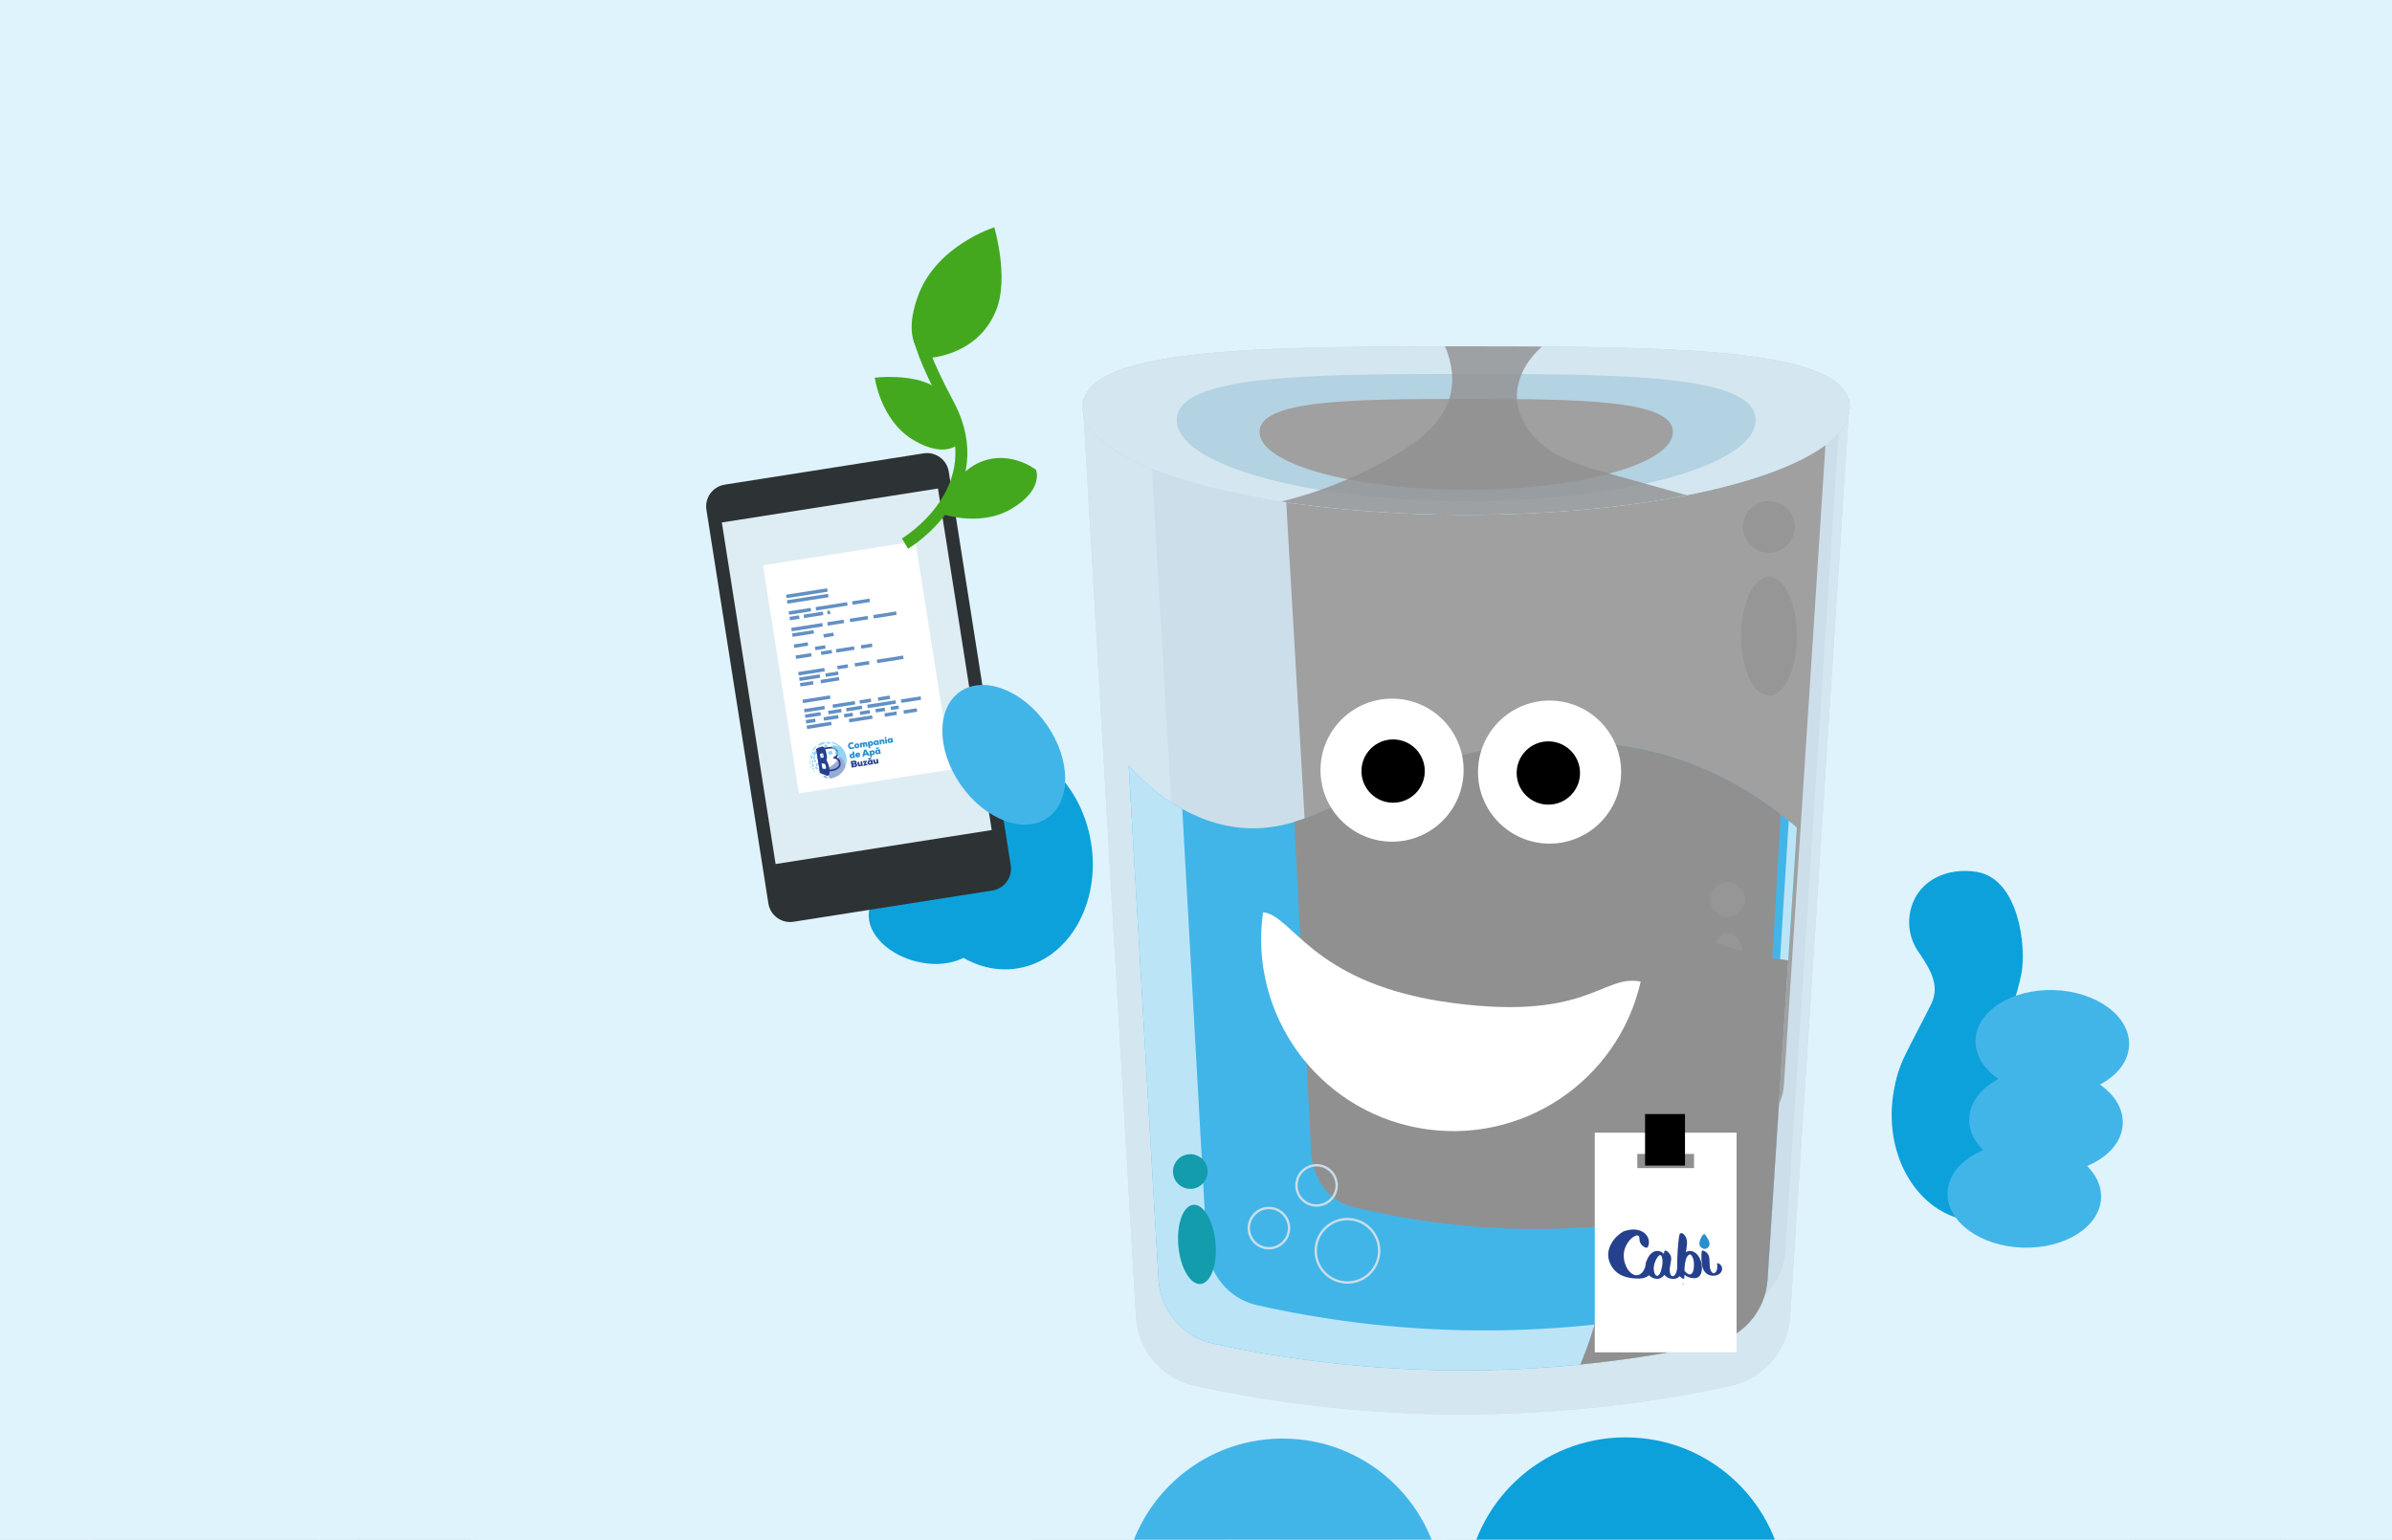 <svg width="497" height="320" viewBox="0 0 497 320" fill="none" xmlns="http://www.w3.org/2000/svg"><rect x="0" y="0" width="497" height="320" fill="#808080" stroke="none"/><g clip-path="url(#clip0_1_1917)"><path d="M638 31.451C625.441 21.687 609.252 13.847 592.423 8.246C565.661 -0.656 536.17 -5.328 506.657 -5.349C493.272 -5.359 479.701 -4.43 466.618 -6.478C442.202 -10.298 417.186 -34.34 403.498 -48.52C381.366 -71.448 364.67 -98.237 333.171 -114.63C294.774 -134.606 243.464 -134.575 196.003 -133.738C130.665 -132.578 65.333 -131.423 0 -130.267V482C16.588 480.024 33.105 477.431 49.499 474.885C108.267 465.751 167.055 456.644 226.121 448.542C279.587 441.211 332.047 438.49 386.375 436.108C470.211 432.427 554.108 435.944 638 436.95V31.451Z" fill="#DFF3FD"/><g style="mix-blend-mode:multiply"><path d="M19.36 188.426H0V322.997H19.36V188.426Z" fill="#DFF3FD"/><path d="M154.814 128.837H99.269V322.992H154.814V128.837Z" fill="#DFF3FD"/><path d="M265.909 247.862H154.814V322.992H265.909V247.862Z" fill="#DFF3FD"/><path d="M154.819 119.349H109.708V128.842H154.819V119.349Z" fill="#DFF3FD"/><path d="M154.819 109.857H117.911V119.349H154.819V109.857Z" fill="#DFF3FD"/><path d="M154.814 100.369H125.738V109.862H154.814V100.369Z" fill="#DFF3FD"/><path d="M74.043 85.296H0V322.992H74.043V85.296Z" fill="#DFF3FD"/><path d="M371.722 128.837H255.115V322.992H371.722V128.837Z" fill="#DFF3FD"/><path d="M500.616 161.658H384.009V322.992H500.616V161.658Z" fill="#DFF3FD"/><path d="M214.352 134.736H97.745V322.997H214.352V134.736Z" fill="#DFF3FD"/><path d="M591.617 229.272H475.01V322.997H591.617V229.272Z" fill="#DFF3FD"/><path d="M300.102 181.234H65.841V322.997H300.102V181.234Z" fill="#DFF3FD"/><path d="M484.397 281.869H389.707V291.362H484.397V281.869Z" fill="#DFF3FD"/><path d="M442.521 247.862H289.226V322.432H442.521V247.862Z" fill="#DFF3FD"/></g><g clip-path="url(#clip1_1_1917)"><path d="M299.667 329.438C298.281 312.976 284.934 299.937 268.356 299.033C267.714 298.996 267.066 298.98 266.408 298.98C248.937 299.038 234.691 312.553 233.375 329.668L299.667 329.438Z" fill="#42B5E8"/><path d="M370.896 329.192C369.51 312.73 356.169 299.691 339.591 298.787C338.943 298.75 338.291 298.734 337.638 298.734C320.172 298.792 305.926 312.307 304.604 329.422L370.901 329.192H370.896Z" fill="#0CA1DA"/><path d="M415.645 207.23C426.216 208.674 433.357 220.258 431.597 233.089C429.837 245.925 419.834 255.151 409.257 253.701C398.687 252.252 391.545 240.673 393.31 227.837C395.07 215.006 405.074 205.775 415.645 207.23Z" fill="#0CA1DA"/><path d="M397.109 188.607C398.794 182.826 404.684 180.264 410.638 181.195C419.609 182.607 421.005 197.074 420.032 202.16C418.224 211.605 412.992 221.478 408.707 224.115C394.712 232.715 393.648 232.34 393.717 226.933C393.781 221.981 396.922 217.445 401.244 208.712C403.256 204.636 400.747 201.08 398.864 198.197C396.879 195.544 396.109 192.03 397.114 188.607H397.109Z" fill="#0CA1DA"/><path d="M441.061 233.501C440.863 239.523 433.566 244.165 424.761 243.887C415.95 243.604 408.963 238.496 409.161 232.474C409.354 226.452 416.651 221.804 425.461 222.088C434.267 222.371 441.259 227.484 441.061 233.501Z" fill="#42B5E8"/><path d="M436.556 248.92C436.358 254.937 429.061 259.584 420.251 259.301C411.445 259.017 404.459 253.904 404.651 247.888C404.844 241.865 412.146 237.218 420.957 237.501C429.762 237.785 436.749 242.903 436.556 248.92Z" fill="#42B5E8"/><path d="M442.376 217.194C442.184 223.216 434.882 227.864 426.071 227.58C417.266 227.291 410.279 222.178 410.472 216.162C410.67 210.14 417.972 205.492 426.777 205.775C435.588 206.059 442.569 211.172 442.376 217.189V217.194Z" fill="#42B5E8"/><path d="M224.95 82.92L225.009 83.883L225.137 86.22L229.368 158.962L236.018 273.613C236.419 280.624 241.421 286.529 248.274 288.016C263.113 291.225 281.248 293.819 301.962 293.963C324.355 294.134 343.865 291.428 359.55 288.032C366.418 286.54 371.479 280.71 371.934 273.698C374.111 240.058 376.304 206.423 378.487 172.782C380.349 143.987 382.226 115.192 384.093 86.397V86.37C384.152 85.541 384.206 84.691 384.264 83.862C384.28 83.546 384.307 83.246 384.323 82.931H224.95V82.92Z" fill="#CCDEE9"/><g style="mix-blend-mode:overlay"><path d="M266.425 90.226L266.468 90.905L266.559 92.563L269.56 144.136L274.278 225.425C274.561 230.393 278.108 234.581 282.971 235.64C293.493 237.918 306.348 239.758 321.038 239.86C336.916 239.983 350.75 238.063 361.871 235.651C366.739 234.592 370.329 230.458 370.655 225.489C372.201 201.636 373.758 177.788 375.299 153.935C376.62 133.52 377.952 113.1 379.273 92.686V92.665C379.316 92.076 379.354 91.477 379.396 90.884C379.407 90.659 379.429 90.445 379.439 90.226H266.425Z" fill="#A0A0A0"/></g><g style="mix-blend-mode:multiply"><path d="M224.95 82.92L225.009 83.883L225.137 86.22L229.368 158.962L236.018 273.613C236.419 280.624 241.421 286.529 248.274 288.016C263.113 291.225 281.248 293.819 301.962 293.963C324.355 294.134 343.865 291.428 359.55 288.032C366.418 286.54 371.479 280.71 371.934 273.698C374.111 240.058 376.304 206.423 378.487 172.782C380.349 143.987 382.226 115.192 384.093 86.397V86.37C384.152 85.541 384.206 84.691 384.264 83.862C384.28 83.546 384.307 83.246 384.323 82.931H224.95V82.92ZM238.81 88.45H382.103C382.087 88.739 382.06 89.012 382.044 89.295C382.002 90.039 381.943 90.798 381.9 91.547V91.574C380.22 117.459 378.53 143.345 376.855 169.231C374.892 199.486 372.929 229.73 370.965 259.969C370.548 266.264 366.006 271.506 359.828 272.853C345.737 275.907 328.185 278.341 308.06 278.186C289.438 278.057 273.122 275.72 259.791 272.837C253.629 271.49 249.124 266.189 248.766 259.878L242.785 156.812L238.987 91.413L238.875 89.306L238.816 88.445L238.81 88.45Z" fill="#D4E6F0"/></g><path d="M224.95 84.669C224.95 93.098 241.635 100.436 266.254 104.233C277.637 105.998 290.728 106.998 304.647 106.998C321.707 106.998 337.52 105.495 350.482 102.928C370.955 98.885 384.329 92.221 384.329 84.669C384.329 73.834 356.848 72.245 320.391 72.026C315.303 71.983 310.04 71.983 304.653 71.983H300.25C258.288 72.026 224.955 72.743 224.955 84.669H224.95Z" fill="#B3D2E2"/><g style="mix-blend-mode:overlay"><path d="M261.696 89.755C261.696 96.403 280.922 101.789 304.642 101.789C328.362 101.789 347.588 96.403 347.588 89.755C347.588 83.108 328.362 82.92 304.642 82.92C280.922 82.92 261.696 83.108 261.696 89.755Z" fill="#A0A0A0"/></g><g style="mix-blend-mode:multiply"><path d="M224.95 84.669C224.95 96.997 260.631 106.998 304.647 106.998C348.647 106.998 384.329 96.992 384.329 84.669C384.329 72.331 348.647 71.983 304.647 71.983C260.637 71.983 224.95 72.325 224.95 84.669ZM244.502 87.279C244.502 77.978 271.427 77.722 304.642 77.722C337.846 77.722 364.771 77.978 364.771 87.279C364.771 96.596 337.846 104.137 304.642 104.137C271.427 104.137 244.502 96.596 244.502 87.279Z" fill="#D4E6F0"/></g><path d="M234.515 159.128L240.709 265.863C241.084 272.383 245.743 277.886 252.12 279.277C265.938 282.256 282.816 284.678 302.095 284.807C311.414 284.876 320.188 284.422 328.346 283.587C338.467 282.582 347.625 281.036 355.714 279.287C362.107 277.897 366.825 272.463 367.253 265.943C368.687 243.828 370.12 221.729 371.554 199.609C372.158 190.41 372.741 181.189 373.346 171.99C372.244 171.044 371.126 170.129 369.976 169.252C363.193 164.021 355.612 159.919 347.336 157.341C335.696 153.742 323.338 153.357 311.297 155.395C302.379 156.887 293.632 159.711 285.464 163.551C280.061 166.086 274.711 169.097 269.051 170.803C269.008 170.803 268.982 170.819 268.939 170.83C266.874 171.445 264.766 171.889 262.6 172.06C251.917 172.98 241.667 167.214 234.515 159.117V159.128Z" fill="#42B5E8"/><g style="mix-blend-mode:overlay"><path d="M268.934 170.835L272.432 239.501C272.705 244.989 276.145 249.604 280.863 250.781C291.086 253.289 303.556 255.327 317.823 255.423C333.219 255.568 346.652 253.444 357.447 250.781C362.165 249.62 365.648 245.064 365.964 239.571C367.296 216.124 368.644 192.704 369.976 169.252C363.193 164.021 355.612 159.919 347.336 157.341C327.078 151.079 304.658 154.534 285.464 163.545C280.018 166.096 274.642 169.134 268.934 170.824V170.835Z" fill="#909090"/></g><g style="mix-blend-mode:multiply"><path d="M234.515 159.128L240.709 265.863C241.084 272.383 245.743 277.886 252.12 279.277C265.938 282.256 282.816 284.678 302.095 284.807C322.953 284.962 341.12 282.443 355.714 279.287C362.107 277.897 366.825 272.463 367.253 265.943C369.275 234.624 371.308 203.31 373.346 171.99C372.784 171.504 372.228 171.028 371.656 170.573C369.821 199.914 367.986 229.254 366.167 258.59C365.766 264.783 361.481 269.939 355.644 271.26C342.313 274.271 325.74 276.661 306.717 276.506C289.112 276.378 273.7 274.083 261.102 271.244C255.282 269.922 251.023 264.708 250.692 258.515L245.647 168.145C241.49 165.834 237.703 162.711 234.52 159.117L234.515 159.128Z" fill="#BBE5F7"/></g><path d="M270.105 248.733C271.411 250.637 274.016 251.118 275.92 249.808C277.825 248.503 278.306 245.898 276.995 243.994C275.69 242.09 273.085 241.609 271.18 242.919C269.276 244.224 268.795 246.829 270.105 248.733Z" stroke="#CCDEE9" stroke-width="0.49" stroke-miterlimit="10"/><path d="M260.209 257.616C261.519 259.52 264.119 260.001 266.024 258.691C267.928 257.381 268.41 254.781 267.099 252.878C265.788 250.974 263.188 250.492 261.284 251.803C259.38 253.113 258.898 255.712 260.209 257.616Z" stroke="#CCDEE9" stroke-width="0.49" stroke-miterlimit="10"/><path d="M274.535 263.692C276.6 266.692 280.703 267.452 283.704 265.392C286.705 263.328 287.465 259.226 285.405 256.226C283.34 253.225 279.237 252.466 276.236 254.525C273.235 256.589 272.475 260.691 274.535 263.692Z" stroke="#CCDEE9" stroke-width="0.49" stroke-miterlimit="10"/><g style="mix-blend-mode:screen"><path d="M373.346 132.221C373.341 125.407 370.741 119.882 367.547 119.887C364.353 119.887 361.77 125.418 361.775 132.231C361.78 139.045 364.38 144.57 367.574 144.564C370.767 144.564 373.351 139.034 373.346 132.221Z" fill="#969696"/></g><g style="mix-blend-mode:screen"><path d="M372.923 109.512C372.923 106.538 370.505 104.131 367.531 104.131C364.557 104.131 362.149 106.549 362.149 109.523C362.149 112.496 364.567 114.903 367.542 114.903C370.516 114.903 372.923 112.485 372.923 109.512Z" fill="#969696"/></g><g style="mix-blend-mode:screen"><path d="M362.861 202.171C362.861 197.609 361.117 193.907 358.977 193.913C356.837 193.913 355.109 197.619 355.109 202.181C355.109 206.743 356.853 210.444 358.993 210.439C361.133 210.439 362.861 206.733 362.861 202.171Z" fill="#969696"/></g><g style="mix-blend-mode:screen"><path d="M362.577 186.96C362.577 184.971 360.957 183.355 358.966 183.361C356.976 183.361 355.361 184.981 355.366 186.971C355.366 188.96 356.987 190.576 358.977 190.57C360.967 190.57 362.583 188.95 362.577 186.96Z" fill="#969696"/></g><g style="mix-blend-mode:multiply"><g style="mix-blend-mode:screen"><path d="M252.553 258.279C252.141 253.733 250.077 250.209 247.947 250.401C245.818 250.594 244.422 254.434 244.839 258.98C245.251 263.526 247.316 267.05 249.445 266.858C251.574 266.665 252.971 262.825 252.553 258.279Z" fill="#139CAB"/></g><g style="mix-blend-mode:screen"><path d="M250.911 243.16C250.729 241.175 248.975 239.715 246.995 239.897C245.011 240.079 243.55 241.833 243.732 243.812C243.914 245.796 245.669 247.256 247.648 247.075C249.633 246.893 251.093 245.139 250.911 243.16Z" fill="#139CAB"/></g></g><g style="mix-blend-mode:overlay"><path d="M269.051 170.808C277.364 173.001 285.565 175.568 293.381 179.109C305.541 184.596 316.865 192.64 324.189 203.791C331.213 214.498 334.155 227.425 334.958 240.197C335.878 254.931 334.054 270.008 328.351 283.598C338.472 282.592 347.631 281.047 355.719 279.298C362.112 277.907 366.83 272.474 367.258 265.954C368.692 243.839 370.126 221.74 371.559 199.619C359.919 198.058 348.551 193.415 338.686 186.923C328.233 180.045 318.973 170.985 313.313 159.818C312.581 158.384 311.906 156.908 311.307 155.405C302.39 156.897 293.643 159.721 285.474 163.561C280.071 166.096 274.722 169.108 269.062 170.814L269.051 170.808Z" fill="#909090"/></g><g style="mix-blend-mode:overlay" opacity="0.8"><path d="M266.253 104.233C277.637 105.998 290.728 106.998 304.647 106.998C321.707 106.998 337.52 105.495 350.482 102.928C345.09 101.425 339.703 99.917 334.294 98.414C330.009 97.227 325.649 95.991 321.953 93.526C318.256 91.044 315.287 87.076 315.17 82.631C315.068 78.963 316.935 75.449 319.513 72.844C319.802 72.555 320.086 72.282 320.385 72.026C315.298 71.983 310.034 71.983 304.647 71.983H300.244C301.694 75.379 302.234 79.177 301.191 82.69C299.629 87.921 294.927 91.547 290.251 94.355C282.81 98.826 274.684 102.153 266.253 104.228V104.233Z" fill="#909090"/></g><path d="M274.369 160.064C274.369 168.273 281.029 174.932 289.235 174.932C297.447 174.932 304.101 168.279 304.101 160.064C304.101 151.849 297.447 145.201 289.235 145.201C281.023 145.201 274.369 151.854 274.369 160.064Z" fill="white"/><path d="M307.092 160.465C307.092 168.674 313.752 175.333 321.964 175.333C330.175 175.333 336.83 168.68 336.83 160.465C336.83 152.25 330.17 145.602 321.964 145.602C313.752 145.602 307.092 152.255 307.092 160.465Z" fill="white"/><path d="M296.034 160.256C296.034 163.888 293.087 166.835 289.454 166.835C285.817 166.835 282.875 163.888 282.875 160.256C282.875 156.625 285.817 153.678 289.454 153.678C293.087 153.678 296.034 156.625 296.034 160.256Z" fill="black"/><path d="M328.292 160.657C328.292 164.289 325.339 167.236 321.707 167.236C318.075 167.236 315.127 164.289 315.127 160.657C315.127 157.026 318.075 154.079 321.707 154.079C325.339 154.079 328.292 157.026 328.292 160.657Z" fill="black"/><path d="M299.164 208.07C272.352 203.722 268.516 190.196 262.428 189.608C259.454 210.69 273.609 230.543 294.745 234.426C315.881 238.309 336.172 224.788 340.896 204.026C332.823 202.315 329.806 212.819 299.164 208.07Z" fill="white"/><path d="M331.357 235.41V281.063H360.817V235.41H331.357ZM351.98 242.775H340.195V239.828H351.98V242.775Z" fill="white"/><path d="M342.779 262.387C342.436 262.039 342.073 262.13 342.051 262.349C341.821 264.05 341.013 265.039 340.029 265.05C339.387 265.055 338.446 264.483 337.852 263.173C337.44 262.253 337.215 260.991 337.493 259.894C337.996 257.809 339.815 256.434 340.409 256.835C340.709 257.033 340.612 257.493 340.65 257.728C340.676 257.932 340.725 258.113 340.81 258.301C341.019 258.75 341.42 259.087 341.864 259.279C342.303 259.461 342.447 259.06 342.522 258.803C343.073 256.883 341.019 254.621 337.344 255.921C335.771 256.734 333.134 259.488 334.546 262.595C335.134 263.89 336.456 265.767 340.559 265.729C341.329 265.724 342.051 265.531 342.581 265.082C343.03 264.665 343.571 263.777 343.143 262.889C343.068 262.734 342.945 262.552 342.779 262.387Z" fill="#25408D"/><path d="M353.066 261.338C352.622 260.542 351.932 259.98 351.06 259.991C350.803 259.991 350.514 260.108 350.306 260.253C350.38 259.531 350.487 258.991 350.52 258.605C350.568 257.99 350.445 257.44 350.236 257.054C350.113 256.824 349.958 256.627 349.76 256.455C349.385 256.129 349.016 256.311 348.952 256.627C348.615 258.183 348.444 261.74 348.487 263.467C348.412 264.349 348.085 265.237 347.518 265.248C347.353 265.248 347.224 265.125 347.117 264.916C346.636 263.986 347.219 262.451 347.235 261.681C347.272 260.948 346.812 260.328 346.395 260.049C346.101 259.852 345.839 259.868 345.791 260.156L345.71 260.595C345.379 260.231 344.903 259.98 344.33 259.985C343.517 259.991 342.538 260.67 342.041 262.296C341.8 263.002 341.885 263.788 342.174 264.387C342.575 265.205 343.389 265.799 344.362 265.788C345.02 265.783 345.544 265.344 345.823 264.949C346.213 265.462 346.877 265.815 347.7 265.804C348.251 265.799 348.701 265.569 349 265.237C349.134 265.392 349.289 265.521 349.45 265.633C349.787 265.863 349.963 265.82 349.974 265.558V264.949C350.552 265.403 351.258 265.671 352.049 265.66C353.071 265.649 353.66 264.836 353.622 263.387C353.606 262.633 353.382 261.905 353.071 261.344L353.066 261.338ZM345.347 263.13C345.138 264.307 344.812 265.162 344.271 265.168C344.105 265.168 343.961 265.002 343.833 264.756C343.613 264.312 343.522 263.569 343.688 262.911C343.94 261.756 344.603 260.857 344.924 260.857C345.084 260.857 345.165 260.953 345.25 261.124C345.437 261.488 345.491 262.178 345.347 263.135V263.13ZM351.06 264.868C350.734 264.868 350.231 264.462 349.985 264.061C350.022 262.996 350.15 261.873 350.493 261.253C350.728 260.884 350.948 260.729 351.14 260.723C351.317 260.723 351.456 260.889 351.622 261.199C351.841 261.606 351.996 262.21 351.964 263.007C351.926 264.43 351.52 264.868 351.065 264.874L351.06 264.868Z" fill="#25408D"/><path d="M353.216 258.975C353.617 259.6 354.462 259.846 355.008 259.135C355.596 258.37 354.735 257.274 354.291 256.584C353.922 256.017 352.702 258.178 353.216 258.98V258.975Z" fill="#288ECC"/><path d="M357.806 263.542C357.774 263.194 357.56 262.884 357.26 262.686C356.955 262.478 356.736 262.472 356.773 262.713C356.907 263.617 356.698 264.542 356.067 264.612C355.896 264.633 355.752 264.526 355.607 264.328C355.463 264.13 355.356 263.857 355.292 263.553C355.201 263.023 355.238 262.002 355.142 261.429C355.088 260.755 354.58 260.226 354.109 260.001C353.778 259.83 353.612 259.878 353.564 260.156C353.462 260.878 353.505 262.451 353.735 263.376C353.842 263.718 353.959 263.986 354.131 264.221C354.569 264.847 355.308 265.232 356.27 265.125C357.201 265.018 357.907 264.376 357.8 263.542H357.806Z" fill="#25408D"/><path d="M349.594 266.869H349.765C349.808 266.869 349.835 266.847 349.835 266.815C349.835 266.783 349.814 266.756 349.771 266.756H349.6V266.874L349.594 266.869Z" fill="#25408D"/><path d="M350.102 231.538H341.805V242.25H350.102V231.538Z" fill="black"/><path d="M203.653 155.009C193.136 156.806 186.379 168.615 188.562 181.376C190.739 194.148 201.042 203.048 211.565 201.24C222.082 199.443 228.839 187.634 226.651 174.868C224.473 162.101 214.17 153.202 203.653 155.004V155.009Z" fill="#0CA1DA"/><path d="M172.513 172.632C170.368 178.258 175.3 185.372 183.539 188.511C191.777 191.65 200.192 189.634 202.337 184.013C204.488 178.387 199.55 171.274 191.312 168.134C183.079 164.989 174.664 167.006 172.513 172.632Z" fill="#0CA1DA"/><path d="M180.687 188.794C179.516 193.143 183.726 198.047 190.081 199.758C196.442 201.47 202.54 199.336 203.706 194.988C204.878 190.64 200.668 185.735 194.313 184.024C187.952 182.312 181.854 184.452 180.682 188.794H180.687Z" fill="#0CA1DA"/><path d="M174.734 153.731C170.994 158.448 173.562 166.712 180.468 172.188C187.38 177.659 196.014 178.269 199.753 173.547C203.493 168.824 200.925 160.561 194.019 155.09C187.107 149.618 178.478 149.009 174.734 153.731Z" fill="#0CA1DA"/><path d="M150.58 100.724L191.905 94.224C194.399 93.832 196.737 95.538 197.128 98.026L210.004 179.854C210.395 182.343 208.69 184.684 206.2 185.076L164.875 191.575C162.381 191.968 160.044 190.262 159.652 187.773L146.778 105.951C146.385 103.457 148.092 101.12 150.581 100.729L150.58 100.724Z" fill="#2D3234"/><path d="M194.888 101.528L149.98 108.59L161.15 179.577L206.058 172.514L194.888 101.528Z" fill="#DEECF3"/><path d="M190.207 112.504L158.537 117.485L165.999 164.908L197.669 159.927L190.207 112.504Z" fill="white"/><path d="M166.013 127.894L164.037 128.205L164.148 128.913L166.124 128.602L166.013 127.894Z" fill="#6290C5"/><path d="M169.36 149.346L167.41 149.653L167.522 150.361L169.472 150.054L169.36 149.346Z" fill="#6290C5"/><path d="M170.96 127.115L166.96 127.744L167.071 128.452L171.072 127.823L170.96 127.115Z" fill="#6290C5"/><path d="M174.136 148.595L171.098 149.073L171.209 149.781L174.248 149.303L174.136 148.595Z" fill="#6290C5"/><path d="M168.427 126.341L163.861 127.059L163.973 127.767L168.539 127.049L168.427 126.341Z" fill="#6290C5"/><path d="M176 125.148L169.458 126.177L169.569 126.885L176.112 125.856L176 125.148Z" fill="#6290C5"/><path d="M172.421 126.882L171.856 126.971L171.967 127.679L172.533 127.59L172.421 126.882Z" fill="#6290C5"/><path d="M170.846 129.484L164.399 130.498L164.51 131.206L170.957 130.192L170.846 129.484Z" fill="#6290C5"/><path d="M175.269 128.79L171.882 129.323L171.993 130.031L175.381 129.498L175.269 128.79Z" fill="#6290C5"/><path d="M180.264 128.007L176.543 128.592L176.655 129.3L180.375 128.715L180.264 128.007Z" fill="#6290C5"/><path d="M186.184 127.075L181.434 127.823L181.545 128.53L186.296 127.783L186.184 127.075Z" fill="#6290C5"/><path d="M169.033 130.951L164.583 131.651L164.695 132.359L169.144 131.659L169.033 130.951Z" fill="#6290C5"/><path d="M173.14 131.477L171.068 131.803L171.18 132.511L173.251 132.185L173.14 131.477Z" fill="#6290C5"/><path d="M167.808 133.493L164.939 133.944L165.05 134.652L167.92 134.201L167.808 133.493Z" fill="#6290C5"/><path d="M171.434 134.095L169.314 134.429L169.426 135.137L171.545 134.803L171.434 134.095Z" fill="#6290C5"/><path d="M168.526 135.728L165.303 136.235L165.414 136.943L168.638 136.436L168.526 135.728Z" fill="#6290C5"/><path d="M172.783 135.061L170.547 135.412L170.659 136.12L172.894 135.769L172.783 135.061Z" fill="#6290C5"/><path d="M177.446 134.326L173.683 134.918L173.795 135.626L177.557 135.034L177.446 134.326Z" fill="#6290C5"/><path d="M181.16 133.743L178.855 134.105L178.967 134.813L181.271 134.451L181.16 133.743Z" fill="#6290C5"/><path d="M171.259 138.824L165.847 139.675L165.959 140.383L171.37 139.532L171.259 138.824Z" fill="#6290C5"/><path d="M176.108 138.065L173.941 138.405L174.053 139.113L176.219 138.773L176.108 138.065Z" fill="#6290C5"/><path d="M180.55 137.365L177.559 137.835L177.67 138.543L180.662 138.073L180.55 137.365Z" fill="#6290C5"/><path d="M187.634 136.246L182.175 137.105L182.286 137.813L187.745 136.954L187.634 136.246Z" fill="#6290C5"/><path d="M170.307 140.151L166.026 140.824L166.138 141.532L170.418 140.859L170.307 140.151Z" fill="#6290C5"/><path d="M174.117 139.553L171.48 139.967L171.591 140.675L174.228 140.261L174.117 139.553Z" fill="#6290C5"/><path d="M168.911 141.546L166.206 141.971L166.317 142.679L169.023 142.253L168.911 141.546Z" fill="#6290C5"/><path d="M174.297 140.701L170.487 141.3L170.598 142.008L174.408 141.409L174.297 140.701Z" fill="#6290C5"/><path d="M172.443 144.523L166.747 145.419L166.858 146.127L172.555 145.231L172.443 144.523Z" fill="#6290C5"/><path d="M171.274 146.697L167.052 147.361L167.163 148.069L171.386 147.405L171.274 146.697Z" fill="#6290C5"/><path d="M177.59 145.7L172.977 146.426L173.088 147.134L177.702 146.408L177.59 145.7Z" fill="#6290C5"/><path d="M180.919 145.178L178.572 145.547L178.684 146.255L181.03 145.886L180.919 145.178Z" fill="#6290C5"/><path d="M184.847 144.559L182.39 144.945L182.501 145.653L184.958 145.267L184.847 144.559Z" fill="#6290C5"/><path d="M170.458 147.997L167.235 148.504L167.346 149.212L170.57 148.705L170.458 147.997Z" fill="#6290C5"/><path d="M174.756 147.323L172.05 147.748L172.162 148.456L174.867 148.031L174.756 147.323Z" fill="#6290C5"/><path d="M179.056 146.645L175.791 147.159L175.902 147.867L179.168 147.353L179.056 146.645Z" fill="#6290C5"/><path d="M186.048 145.546L180.183 146.469L180.294 147.177L186.16 146.254L186.048 145.546Z" fill="#6290C5"/><path d="M191.277 144.726L187.176 145.371L187.287 146.079L191.388 145.434L191.277 144.726Z" fill="#6290C5"/><path d="M177.141 148.126L175.334 148.41L175.445 149.118L177.253 148.834L177.141 148.126Z" fill="#6290C5"/><path d="M180.679 147.566L178.628 147.889L178.74 148.597L180.79 148.274L180.679 147.566Z" fill="#6290C5"/><path d="M183.81 147.07L181.876 147.374L181.987 148.082L183.922 147.778L183.81 147.07Z" fill="#6290C5"/><path d="M186.671 146.627L185.038 146.883L185.149 147.591L186.782 147.335L186.671 146.627Z" fill="#6290C5"/><path d="M172.691 150.002L167.591 150.804L167.703 151.512L172.802 150.71L172.691 150.002Z" fill="#6290C5"/><path d="M181.198 148.665L176.362 149.426L176.474 150.134L181.309 149.373L181.198 148.665Z" fill="#6290C5"/><path d="M186.254 147.867L183.754 148.26L183.866 148.968L186.365 148.575L186.254 147.867Z" fill="#6290C5"/><path d="M171.856 122.266L163.316 123.609L163.427 124.317L171.967 122.974L171.856 122.266Z" fill="#6290C5"/><path d="M172.037 123.417L163.498 124.76L163.609 125.468L172.149 124.125L172.037 123.417Z" fill="#6290C5"/><path d="M180.662 124.412L177.037 124.982L177.149 125.69L180.774 125.119L180.662 124.412Z" fill="#6290C5"/><path d="M190.468 147.204L187.715 147.637L187.826 148.345L190.579 147.912L190.468 147.204Z" fill="#6290C5"/><path d="M177.542 155.389C177.414 155.561 177.243 155.646 177.045 155.678C176.526 155.758 176.269 155.464 176.21 155.106C176.157 154.764 176.328 154.368 176.825 154.288C177.018 154.256 177.2 154.298 177.371 154.421L177.178 154.683C177.071 154.609 176.97 154.598 176.879 154.614C176.622 154.657 176.558 154.876 176.585 155.052C176.611 155.224 176.734 155.405 176.996 155.363C177.087 155.347 177.21 155.293 177.285 155.181L177.542 155.395V155.389Z" fill="#2490CF"/><path d="M178.58 154.924C178.633 155.266 178.387 155.454 178.125 155.496C177.858 155.539 177.569 155.432 177.515 155.09C177.462 154.742 177.703 154.56 177.97 154.518C178.248 154.475 178.526 154.582 178.58 154.924ZM178.238 154.978C178.221 154.871 178.136 154.785 178.013 154.801C177.89 154.817 177.836 154.929 177.852 155.036C177.868 155.143 177.954 155.229 178.077 155.208C178.2 155.186 178.254 155.09 178.238 154.972V154.978Z" fill="#2490CF"/><path d="M179.356 155.282L179.275 154.764C179.259 154.657 179.216 154.624 179.152 154.635C179.093 154.646 179.04 154.699 179.051 154.806L179.131 155.32L178.783 155.373L178.639 154.437L178.933 154.389L178.976 154.485C179.024 154.395 179.12 154.341 179.216 154.325C179.313 154.314 179.409 154.341 179.468 154.421C179.532 154.314 179.628 154.261 179.757 154.239C179.96 154.207 180.137 154.309 180.185 154.619L180.265 155.138L179.917 155.191L179.837 154.673C179.821 154.576 179.767 154.544 179.719 154.55C179.66 154.56 179.607 154.608 179.623 154.71L179.703 155.223L179.361 155.277L179.356 155.282Z" fill="#2490CF"/><path d="M180.843 155.448L180.495 155.502L180.287 154.175L180.597 154.127L180.629 154.223C180.693 154.122 180.816 154.068 180.918 154.058C181.196 154.031 181.378 154.181 181.421 154.475C181.464 154.758 181.314 154.994 181.041 155.036C180.923 155.058 180.827 155.036 180.768 154.978L180.843 155.448ZM181.073 154.534C181.052 154.405 180.955 154.341 180.854 154.357C180.736 154.373 180.682 154.485 180.699 154.582C180.715 154.694 180.795 154.785 180.918 154.769C181.02 154.753 181.094 154.662 181.073 154.534Z" fill="#2490CF"/><path d="M182.18 153.881L182.507 153.828L182.651 154.764L182.33 154.812L182.298 154.715C182.234 154.817 182.111 154.871 182.009 154.881C181.731 154.908 181.549 154.737 181.506 154.464C181.463 154.186 181.613 153.945 181.886 153.903C182.02 153.881 182.116 153.913 182.18 153.983V153.881ZM181.854 154.411C181.875 154.539 181.972 154.603 182.073 154.587C182.191 154.571 182.25 154.464 182.234 154.352C182.212 154.229 182.132 154.154 182.009 154.175C181.907 154.191 181.833 154.282 181.854 154.411Z" fill="#2490CF"/><path d="M183.475 154.635L183.395 154.117C183.379 153.999 183.304 153.972 183.239 153.983C183.154 153.993 183.09 154.063 183.106 154.186L183.181 154.678L182.838 154.732L182.694 153.796L183.004 153.747L183.036 153.849C183.1 153.742 183.213 153.694 183.314 153.678C183.512 153.651 183.694 153.726 183.748 154.058L183.828 154.576L183.48 154.63L183.475 154.635Z" fill="#2490CF"/><path d="M183.956 153.175C184.053 153.159 184.16 153.202 184.181 153.32C184.202 153.437 184.111 153.507 184.015 153.523C183.919 153.539 183.807 153.496 183.791 153.378C183.774 153.261 183.86 153.186 183.962 153.17L183.956 153.175ZM184.342 154.496L184.197 153.576L183.849 153.63L183.994 154.55L184.342 154.496Z" fill="#2490CF"/><path d="M185.074 153.427L185.401 153.373L185.545 154.309L185.224 154.357L185.192 154.261C185.128 154.362 185.005 154.416 184.903 154.427C184.625 154.453 184.443 154.282 184.4 154.009C184.358 153.737 184.507 153.491 184.78 153.448C184.914 153.427 185.01 153.459 185.074 153.528V153.427ZM184.748 153.956C184.769 154.084 184.866 154.149 184.967 154.132C185.085 154.116 185.144 154.009 185.128 153.897C185.106 153.774 185.026 153.699 184.903 153.721C184.802 153.737 184.727 153.828 184.748 153.956Z" fill="#2490CF"/><path d="M177.104 156.218L177.451 156.165L177.66 157.491L177.35 157.539L177.318 157.443C177.253 157.545 177.13 157.598 177.029 157.609C176.75 157.636 176.569 157.486 176.526 157.192C176.483 156.898 176.633 156.673 176.906 156.63C177.023 156.609 177.12 156.63 177.178 156.689L177.104 156.218ZM176.874 157.133C176.895 157.261 176.991 157.325 177.093 157.309C177.211 157.293 177.264 157.181 177.248 157.085C177.232 156.972 177.152 156.881 177.029 156.898C176.927 156.914 176.852 157.004 176.874 157.133Z" fill="#2490CF"/><path d="M178.74 156.94L178.088 157.042C178.125 157.122 178.237 157.138 178.312 157.128C178.414 157.111 178.489 157.069 178.542 157.015L178.74 157.181C178.644 157.304 178.499 157.379 178.339 157.406C178.045 157.454 177.772 157.347 177.718 157.005C177.665 156.662 177.906 156.47 178.162 156.432C178.494 156.379 178.762 156.561 178.74 156.946V156.94ZM178.392 156.764C178.36 156.619 178.05 156.662 178.055 156.817L178.392 156.764Z" fill="#2490CF"/><path d="M180.201 156.865L179.607 156.956L179.554 157.186L179.158 157.251L179.543 155.833L179.923 155.774L180.725 157.005L180.324 157.069L180.201 156.865ZM179.789 156.176L179.687 156.625L180.024 156.571L179.789 156.176Z" fill="#2490CF"/><path d="M181.185 157.331L180.838 157.384L180.629 156.058L180.939 156.01L180.971 156.106C181.035 156.004 181.159 155.951 181.26 155.94C181.538 155.913 181.72 156.063 181.763 156.357C181.806 156.652 181.656 156.876 181.383 156.919C181.266 156.94 181.169 156.919 181.11 156.86L181.185 157.331ZM181.415 156.416C181.394 156.288 181.298 156.224 181.196 156.24C181.078 156.256 181.025 156.368 181.041 156.464C181.057 156.577 181.137 156.668 181.26 156.652C181.362 156.635 181.437 156.545 181.415 156.416Z" fill="#2490CF"/><path d="M182.517 155.764L182.844 155.71L182.988 156.646L182.667 156.694L182.635 156.598C182.571 156.7 182.448 156.753 182.346 156.764C182.068 156.791 181.886 156.619 181.843 156.347C181.8 156.074 181.95 155.828 182.223 155.785C182.357 155.764 182.453 155.796 182.517 155.865V155.764ZM182.207 155.384C182.218 155.454 182.282 155.448 182.298 155.448C182.314 155.448 182.378 155.427 182.367 155.357L182.63 155.314C182.667 155.502 182.539 155.63 182.335 155.662C182.132 155.694 181.972 155.609 181.945 155.421L182.207 155.379V155.384ZM182.191 156.293C182.212 156.422 182.309 156.486 182.41 156.47C182.528 156.454 182.587 156.347 182.571 156.234C182.549 156.111 182.469 156.036 182.346 156.058C182.244 156.074 182.169 156.165 182.191 156.293Z" fill="#2490CF"/><path d="M177.446 158.101C177.713 158.058 177.944 158.144 177.986 158.395C178.002 158.497 177.986 158.604 177.879 158.673C178.013 158.721 178.093 158.834 178.109 158.951C178.157 159.251 177.901 159.379 177.66 159.422L176.975 159.529L176.767 158.202L177.446 158.096V158.101ZM177.216 158.657L177.516 158.609C177.596 158.598 177.628 158.55 177.617 158.491C177.606 158.432 177.558 158.395 177.483 158.406L177.179 158.454L177.211 158.657H177.216ZM177.302 159.187L177.617 159.138C177.713 159.122 177.751 159.064 177.74 158.994C177.73 158.924 177.671 158.876 177.58 158.887L177.264 158.935L177.302 159.187Z" fill="#263F90"/><path d="M178.5 158.336L178.58 158.855C178.596 158.973 178.671 158.999 178.735 158.989C178.821 158.978 178.89 158.914 178.869 158.791L178.788 158.293L179.131 158.24L179.275 159.176L178.965 159.224L178.933 159.122C178.869 159.229 178.756 159.278 178.655 159.294C178.457 159.32 178.275 159.245 178.221 158.914L178.141 158.395L178.489 158.342L178.5 158.336Z" fill="#263F90"/><path d="M180.078 158.09L180.094 158.208L179.821 158.78L180.196 158.721L180.244 159.021L179.409 159.155L179.393 159.048L179.682 158.438L179.345 158.491L179.302 158.213L180.083 158.09H180.078Z" fill="#263F90"/><path d="M180.923 157.956L181.249 157.903L181.394 158.839L181.073 158.887L181.041 158.791C180.976 158.892 180.853 158.946 180.752 158.957C180.474 158.983 180.292 158.812 180.249 158.539C180.206 158.267 180.356 158.021 180.629 157.978C180.762 157.956 180.859 157.989 180.923 158.058V157.956ZM180.613 157.577C180.623 157.646 180.688 157.641 180.704 157.641C180.72 157.641 180.784 157.62 180.773 157.55L181.035 157.507C181.073 157.694 180.944 157.823 180.741 157.855C180.538 157.887 180.377 157.801 180.351 157.614L180.613 157.571V157.577ZM180.597 158.486C180.618 158.614 180.714 158.678 180.816 158.662C180.934 158.646 180.993 158.539 180.976 158.427C180.955 158.304 180.875 158.229 180.752 158.251C180.65 158.267 180.575 158.358 180.597 158.486Z" fill="#263F90"/><path d="M181.768 157.823L181.848 158.342C181.864 158.459 181.939 158.486 182.003 158.475C182.089 158.465 182.159 158.4 182.137 158.277L182.057 157.78L182.399 157.727L182.544 158.663L182.233 158.711L182.201 158.609C182.137 158.716 182.025 158.764 181.923 158.78C181.725 158.807 181.543 158.732 181.49 158.4L181.41 157.882L181.757 157.828L181.768 157.823Z" fill="#263F90"/><g opacity="0.8"><path d="M171.47 161.251C171.331 161.208 171.042 161.171 171.058 161.326C171.074 161.481 171.497 161.781 171.898 161.711C172.257 161.647 171.62 161.299 171.47 161.251Z" fill="#8095CB"/><path d="M171.08 160.481C171.16 160.433 171.154 160.363 171.101 160.272C171.053 160.181 170.914 160.155 170.85 160.224C170.807 160.272 170.817 160.315 170.866 160.406C170.914 160.497 170.999 160.529 171.08 160.486V160.481Z" fill="#8095CB"/><path d="M171.037 160.882C171.053 160.839 171.042 160.796 170.967 160.764C170.887 160.732 170.812 160.743 170.791 160.786C170.775 160.829 170.823 160.893 170.898 160.925C170.978 160.957 171.015 160.925 171.037 160.882Z" fill="#8095CB"/><path d="M170.095 160.631C170.095 160.631 170.063 160.685 170.095 160.722C170.133 160.76 170.181 160.765 170.203 160.744C170.224 160.722 170.208 160.674 170.176 160.642C170.138 160.609 170.117 160.609 170.095 160.631Z" fill="#8095CB"/><path d="M170.566 161.203C170.566 161.203 170.545 161.257 170.582 161.278C170.62 161.3 170.663 161.305 170.679 161.278C170.695 161.257 170.679 161.219 170.636 161.198C170.598 161.176 170.577 161.182 170.561 161.198L170.566 161.203Z" fill="#8095CB"/><path d="M175.418 158.251C175.183 157.678 174.744 157.358 174.311 157.122C174.289 157.218 174.038 158.181 173.246 158.812C172.652 159.283 172.262 159.508 171.732 159.593C171.117 159.695 171.106 160.545 171.363 160.871C171.556 161.117 172.112 161.155 172.267 161.497C172.326 161.631 172.353 161.738 172.353 161.818C172.454 161.813 172.556 161.797 172.658 161.781C173.984 161.572 175.043 160.711 175.562 159.577C175.568 159.502 175.637 158.791 175.413 158.251H175.418Z" fill="#8095CB"/></g><path d="M172.198 155.598C172.642 155.528 173.038 155.566 173.321 155.705C173.605 155.844 173.771 156.079 173.824 156.416C173.894 156.855 173.728 157.026 173.583 157.122L173.091 157.448C173.038 157.486 173.043 157.529 173.102 157.555L173.664 157.753C174.011 157.876 174.252 158.165 174.305 158.529C174.364 158.914 174.263 159.213 173.985 159.449C173.738 159.657 173.353 159.812 172.899 159.887L170.785 160.219C170.721 160.229 170.662 160.187 170.652 160.123L170.015 156.058C170.004 155.994 170.047 155.935 170.111 155.924L172.203 155.598M169.71 155.63C169.646 155.641 169.603 155.7 169.614 155.764L170.363 160.529C170.374 160.593 170.432 160.636 170.497 160.625L172.957 160.24C173.872 160.09 174.84 159.593 174.664 158.47C174.6 158.053 174.338 157.657 173.899 157.459C173.84 157.432 173.835 157.384 173.883 157.347C174.199 157.079 174.241 156.705 174.188 156.363C174.038 155.405 173.155 155.09 172.155 155.25L169.716 155.635L169.71 155.63Z" fill="#263F90"/><g opacity="0.8"><path d="M175.846 158.727C175.846 158.727 175.841 158.769 175.835 158.784C175.835 158.763 175.841 158.742 175.846 158.727Z" fill="#8095CB"/><path d="M175.761 159.074C175.761 159.074 175.745 159.122 175.739 159.143C175.745 159.122 175.755 159.096 175.761 159.074Z" fill="#8095CB"/><path d="M171.005 156.176C171.085 156.165 171.144 156.111 171.139 156.063C171.133 156.015 171.059 155.983 170.978 155.999C170.898 156.015 170.877 156.042 170.887 156.095C170.898 156.149 170.925 156.192 171.005 156.181V156.176Z" fill="#78C9F0"/><path d="M170.32 156.529C170.454 156.459 170.54 156.395 170.518 156.24C170.497 156.085 170.438 156.015 170.288 156.031C170.138 156.047 170.042 156.192 170.064 156.347C170.085 156.502 170.187 156.598 170.32 156.529Z" fill="#78C9F0"/><path d="M171.454 156.892C171.422 156.694 171.272 156.582 171.106 156.609C170.898 156.641 170.759 156.887 170.791 157.09C170.823 157.293 170.946 157.395 171.133 157.293C171.32 157.192 171.492 157.09 171.459 156.892H171.454Z" fill="#78C9F0"/><path d="M170.721 157.427C170.753 157.39 170.753 157.325 170.689 157.272C170.63 157.218 170.593 157.218 170.561 157.256C170.529 157.293 170.507 157.347 170.571 157.4C170.63 157.459 170.689 157.464 170.721 157.427Z" fill="#78C9F0"/><path d="M169.352 155.571C169.587 155.282 169.651 155.084 169.587 155.004C169.271 155.266 168.999 155.582 168.785 155.93C168.79 155.94 168.801 155.951 168.811 155.962C168.892 156.036 169.106 155.871 169.357 155.571H169.352Z" fill="#78C9F0"/><path d="M170.871 154.748C171.347 154.56 171.508 154.363 171.46 154.25C171.444 154.213 171.385 154.191 171.299 154.181C170.855 154.272 170.443 154.432 170.069 154.657C170.021 154.742 170.005 154.822 170.026 154.865C170.074 154.978 170.395 154.935 170.871 154.748Z" fill="#78C9F0"/><path d="M169.015 156.422C169.09 156.24 169.09 156.175 168.999 156.143C168.945 156.122 168.849 156.165 168.758 156.336C168.667 156.507 168.635 156.662 168.747 156.742C168.828 156.796 168.945 156.603 169.015 156.427V156.422Z" fill="#78C9F0"/><path d="M172.224 154.582C172.487 154.592 172.567 154.566 172.572 154.432C172.572 154.357 172.476 154.25 172.219 154.213C171.957 154.175 171.748 154.202 171.7 154.384C171.668 154.512 171.962 154.571 172.224 154.576V154.582Z" fill="#78C9F0"/><path d="M171.909 155.978C171.914 156.015 171.946 156.015 171.995 156.01C172.043 156.005 172.075 155.994 172.07 155.956C172.064 155.919 172.021 155.897 171.979 155.903C171.936 155.908 171.903 155.946 171.909 155.983V155.978Z" fill="#78C9F0"/><path d="M170.278 155.55C170.443 155.373 170.449 155.224 170.352 155.149C170.299 155.106 170.165 155.111 169.978 155.266C169.791 155.427 169.62 155.518 169.785 155.726C169.86 155.817 170.112 155.726 170.278 155.55Z" fill="#78C9F0"/><path d="M171.524 156.641C171.519 156.604 171.513 156.582 171.465 156.587C171.417 156.593 171.39 156.63 171.395 156.668C171.401 156.706 171.422 156.706 171.465 156.7C171.497 156.7 171.53 156.679 171.524 156.647V156.641Z" fill="#78C9F0"/><path d="M172.578 156.839C172.765 156.812 173.022 156.646 172.989 156.448C172.957 156.25 172.797 155.999 172.487 156.047C172.31 156.074 172.027 156.293 172.059 156.528C172.112 156.86 172.39 156.871 172.572 156.839H172.578Z" fill="#78C9F0"/><path d="M168.999 156.668C168.79 157.357 169.475 156.876 169.609 156.71C169.732 156.555 170.004 156.095 169.823 156.01C169.641 155.919 169.17 156.111 168.999 156.668Z" fill="#78C9F0"/><path d="M171.711 157.144C171.679 157.181 171.657 157.234 171.716 157.288C171.775 157.347 171.834 157.352 171.866 157.315C171.898 157.277 171.898 157.213 171.834 157.16C171.775 157.101 171.738 157.106 171.706 157.144H171.711Z" fill="#78C9F0"/><path d="M169.732 156.737C169.721 156.775 169.716 156.797 169.759 156.813C169.802 156.823 169.845 156.807 169.855 156.77C169.866 156.732 169.85 156.721 169.807 156.71C169.775 156.7 169.742 156.7 169.732 156.737Z" fill="#78C9F0"/><path d="M171.994 155.026C171.968 154.871 171.759 154.71 171.566 154.742C171.374 154.774 171.197 154.945 171.213 155.042C171.229 155.138 171.353 155.314 171.652 155.266C171.839 155.234 172.011 155.122 171.994 155.026Z" fill="#78C9F0"/><path d="M170.336 158.026C170.39 158.015 170.422 157.957 170.406 157.871C170.39 157.785 170.352 157.769 170.299 157.78C170.245 157.791 170.197 157.828 170.219 157.914C170.235 157.999 170.283 158.042 170.336 158.031V158.026Z" fill="#78C9F0"/><path d="M172.808 154.85C172.878 154.839 172.926 154.801 172.92 154.764C172.915 154.726 172.856 154.705 172.786 154.715C172.717 154.726 172.706 154.753 172.711 154.791C172.717 154.828 172.743 154.866 172.808 154.855V154.85Z" fill="#78C9F0"/><path d="M170.122 157.62C170.256 157.459 170.331 157.331 170.24 157.149C170.149 156.962 170.015 156.887 169.839 156.983C169.662 157.085 169.62 157.368 169.71 157.555C169.801 157.743 169.994 157.78 170.128 157.62H170.122Z" fill="#78C9F0"/><path d="M170.138 160.086C170.181 160.097 170.224 160.08 170.235 160.043C170.246 160.005 170.23 159.994 170.181 159.983C170.149 159.973 170.117 159.973 170.106 160.01C170.095 160.048 170.09 160.07 170.133 160.086H170.138Z" fill="#78C9F0"/><path d="M169.951 159.08C169.999 158.919 170.015 158.801 169.887 158.694C169.764 158.588 169.641 158.571 169.544 158.694C169.448 158.823 169.502 159.047 169.63 159.154C169.753 159.261 169.903 159.235 169.951 159.074V159.08Z" fill="#78C9F0"/><path d="M169.785 158.278C169.818 158.278 169.85 158.257 169.845 158.224C169.839 158.192 169.834 158.165 169.785 158.17C169.737 158.176 169.71 158.214 169.716 158.251C169.721 158.289 169.742 158.289 169.785 158.284V158.278Z" fill="#78C9F0"/><path d="M169.277 157.93C169.149 158.01 169.068 158.079 169.106 158.235C169.143 158.384 169.202 158.454 169.352 158.422C169.502 158.395 169.582 158.24 169.55 158.09C169.518 157.94 169.405 157.85 169.277 157.93Z" fill="#78C9F0"/><path d="M169.411 156.032C169.454 156.005 169.476 155.962 169.46 155.935C169.444 155.908 169.395 155.913 169.352 155.935C169.309 155.962 169.309 155.983 169.325 156.01C169.341 156.037 169.374 156.053 169.411 156.027V156.032Z" fill="#78C9F0"/><path d="M170.213 160.925C170.213 160.925 170.181 160.978 170.213 161.016C170.25 161.048 170.352 161.085 170.373 161.064C170.395 161.042 170.325 160.968 170.288 160.936C170.25 160.903 170.229 160.903 170.208 160.925H170.213Z" fill="#78C9F0"/><path d="M175.568 159.583C175.589 159.54 175.605 159.492 175.627 159.443C175.611 159.486 175.589 159.529 175.568 159.572V159.578V159.583Z" fill="#78C9F0"/><path d="M170.465 158.293C170.401 158.17 170.299 158.117 170.17 158.186C170.042 158.256 170.005 158.449 170.069 158.577C170.133 158.7 170.272 158.727 170.374 158.62C170.475 158.513 170.529 158.422 170.465 158.299V158.293Z" fill="#78C9F0"/><path d="M170.401 159.46C170.411 159.422 170.395 159.411 170.352 159.401C170.32 159.39 170.288 159.39 170.277 159.428C170.266 159.465 170.261 159.487 170.304 159.503C170.347 159.514 170.39 159.498 170.401 159.46Z" fill="#78C9F0"/><path d="M169.416 159.39C169.336 159.491 169.437 159.695 169.56 159.796C169.747 159.951 169.844 159.914 169.919 159.818C169.961 159.764 169.945 159.63 169.785 159.449C169.683 159.336 169.528 159.245 169.416 159.384V159.39Z" fill="#78C9F0"/><path d="M169.812 160.219C169.812 160.219 169.769 160.246 169.785 160.283C169.801 160.321 169.834 160.342 169.86 160.332C169.887 160.321 169.882 160.299 169.866 160.262C169.855 160.235 169.839 160.208 169.812 160.224V160.219Z" fill="#78C9F0"/><path d="M169.384 159.727C169.352 159.743 169.33 159.754 169.346 159.797C169.362 159.839 169.405 159.861 169.437 159.845C169.47 159.829 169.47 159.807 169.448 159.77C169.437 159.743 169.411 159.716 169.378 159.727H169.384Z" fill="#78C9F0"/><path d="M173.498 156.031C173.493 155.994 173.45 155.972 173.407 155.978C173.364 155.983 173.332 156.021 173.337 156.058C173.342 156.096 173.375 156.096 173.423 156.085C173.471 156.074 173.503 156.069 173.498 156.031Z" fill="#78C9F0"/><path d="M175.739 159.144C175.718 159.213 175.691 159.283 175.664 159.352C175.691 159.283 175.712 159.213 175.739 159.144Z" fill="#78C9F0"/><path d="M175.889 158.497C175.878 158.577 175.862 158.652 175.846 158.727C175.862 158.652 175.878 158.572 175.889 158.497Z" fill="#78C9F0"/><path d="M175.836 158.786C175.814 158.882 175.787 158.978 175.761 159.074C175.787 158.978 175.814 158.887 175.836 158.786Z" fill="#78C9F0"/><path d="M168.672 158.55C168.656 158.465 168.619 158.449 168.565 158.459C168.512 158.47 168.464 158.507 168.485 158.593C168.501 158.679 168.549 158.721 168.603 158.711C168.656 158.7 168.688 158.641 168.672 158.556V158.55Z" fill="#78C9F0"/><path d="M168.335 158.24C168.298 158.053 168.266 157.962 168.202 157.935C168.202 158.144 168.218 158.352 168.25 158.561C168.261 158.636 168.277 158.711 168.293 158.785C168.394 158.748 168.384 158.475 168.335 158.235V158.24Z" fill="#78C9F0"/><path d="M168.421 159.251C168.469 159.395 168.528 159.534 168.597 159.673C168.646 159.609 168.662 159.523 168.646 159.438C168.613 159.304 168.528 159.224 168.426 159.256L168.421 159.251Z" fill="#78C9F0"/><path d="M168.41 157.192C168.485 156.989 168.512 156.801 168.416 156.7C168.33 156.946 168.271 157.197 168.234 157.459C168.293 157.416 168.357 157.331 168.405 157.192H168.41Z" fill="#78C9F0"/><path d="M168.87 158.465C168.919 158.454 168.972 158.368 168.956 158.192C168.945 158.085 168.892 157.983 168.763 157.989C168.678 157.989 168.635 158.138 168.662 158.251C168.705 158.422 168.785 158.486 168.87 158.465Z" fill="#78C9F0"/><path d="M168.726 157.004C168.651 156.994 168.539 157.085 168.475 157.331C168.41 157.582 168.416 157.791 168.603 157.796C168.737 157.796 168.801 157.62 168.838 157.363C168.876 157.101 168.86 157.021 168.726 157.004Z" fill="#78C9F0"/><path d="M168.737 159.069C168.817 159.288 168.935 159.438 169.084 159.347C169.191 159.283 169.149 159.117 169.042 158.908C168.935 158.7 168.876 158.646 168.763 158.7C168.699 158.732 168.656 158.85 168.737 159.069Z" fill="#78C9F0"/><path d="M169.154 160.181C169.111 160.214 169.085 160.272 169.143 160.337C169.202 160.406 169.261 160.417 169.304 160.385C169.347 160.353 169.347 160.283 169.293 160.214C169.234 160.144 169.197 160.149 169.159 160.181H169.154Z" fill="#78C9F0"/><path d="M169.057 159.705C168.982 159.593 168.956 159.524 168.854 159.598C168.801 159.636 168.763 159.743 168.838 159.855C168.913 159.967 168.977 160.064 169.089 159.994C169.202 159.93 169.127 159.818 169.057 159.7V159.705Z" fill="#78C9F0"/><path d="M169.357 157.438C169.411 157.213 169.4 157.138 169.272 157.122C169.202 157.112 169.079 157.186 168.999 157.4C168.919 157.62 168.908 157.807 169.074 157.866C169.191 157.908 169.298 157.662 169.352 157.438H169.357Z" fill="#78C9F0"/><path d="M172.754 154.17C172.727 154.277 172.797 154.405 172.952 154.448C173.214 154.518 174.113 154.951 174.199 155.068C174.284 155.186 174.14 155.165 173.963 155.068C173.792 154.972 173.557 154.855 173.294 154.892C173.032 154.929 172.765 155.052 172.808 155.331C172.85 155.609 173.171 155.737 173.391 155.823C173.61 155.908 174.054 155.978 174.065 156.063C174.075 156.149 173.878 156.127 173.744 156.149C173.61 156.17 173.476 156.288 173.514 156.539C173.551 156.791 173.68 156.801 174.15 157.042C174.204 157.069 174.257 157.095 174.306 157.128C174.733 157.363 175.177 157.684 175.413 158.256C175.632 158.796 175.568 159.507 175.563 159.582C175.584 159.54 175.6 159.497 175.621 159.454C175.632 159.422 175.648 159.39 175.659 159.358C175.686 159.288 175.707 159.219 175.734 159.149C175.739 159.128 175.75 159.101 175.755 159.08C175.782 158.983 175.809 158.892 175.83 158.791C175.83 158.769 175.835 158.748 175.841 158.732C175.857 158.657 175.873 158.577 175.884 158.502C175.884 158.497 175.884 158.486 175.884 158.481C175.932 158.122 175.932 157.748 175.873 157.374C175.611 155.71 174.322 154.459 172.749 154.175L172.754 154.17Z" fill="#78C9F0"/></g><path d="M170.663 155.191C171.085 155.01 171.529 155.454 171.743 156.732C171.829 157.235 171.866 157.764 171.711 158.026C171.979 158.358 172.193 158.983 172.294 159.593C172.551 161.101 172.118 161.347 171.658 161.171L170.363 160.652L169.577 155.657L170.657 155.197L170.663 155.191ZM170.513 157.513L171.021 157.475C171.155 157.464 171.192 157.277 171.149 157.005C171.107 156.732 171 156.539 170.877 156.566L170.374 156.673L170.513 157.518V157.513ZM170.871 159.716L171.449 159.855C171.62 159.898 171.663 159.679 171.609 159.336C171.556 158.999 171.428 158.737 171.262 158.721L170.7 158.668L170.871 159.716Z" fill="#263F90"/><path d="M199.47 143.762C194.521 147.196 194.575 155.839 199.593 163.085C204.616 170.327 212.699 173.424 217.647 169.99C222.601 166.556 222.542 157.908 217.519 150.661C212.501 143.42 204.418 140.329 199.464 143.757L199.47 143.762Z" fill="#42B5E8"/><path d="M181.757 78.487C181.757 78.487 182.929 87.391 189.792 91.461C196.65 95.531 199.4 92.039 199.4 92.039C199.4 92.039 200.673 84.353 194.024 80.305C189.541 77.572 181.763 78.487 181.763 78.487H181.757Z" fill="#44A81E"/><path d="M194.891 106.56C194.891 106.56 203.257 109.817 210.126 105.768C216.995 101.719 215.251 97.628 215.251 97.628C215.251 97.628 209.126 92.814 202.38 96.687C197.828 99.302 194.891 106.554 194.891 106.554V106.56Z" fill="#44A81E"/><path d="M206.59 47.242C206.59 47.242 194.757 50.948 190.841 61.244C186.931 71.539 192.334 74.443 192.334 74.443C192.334 74.443 203.091 74.347 207.023 64.351C209.677 57.607 206.59 47.247 206.59 47.247V47.242Z" fill="#44A81E"/><path d="M188.038 112.983C188.038 112.983 206.59 101.96 197.009 84.006C187.428 66.052 191.665 66.448 191.665 66.448" stroke="#44A81E" stroke-width="2.49" stroke-miterlimit="10"/></g></g><defs><clipPath id="clip0_1_1917"><rect width="638" height="616" fill="white" transform="translate(0 -134)"/></clipPath><clipPath id="clip1_1_1917"><rect width="295.659" height="282.426" fill="white" transform="translate(146.718 47.242)"/></clipPath></defs></svg>